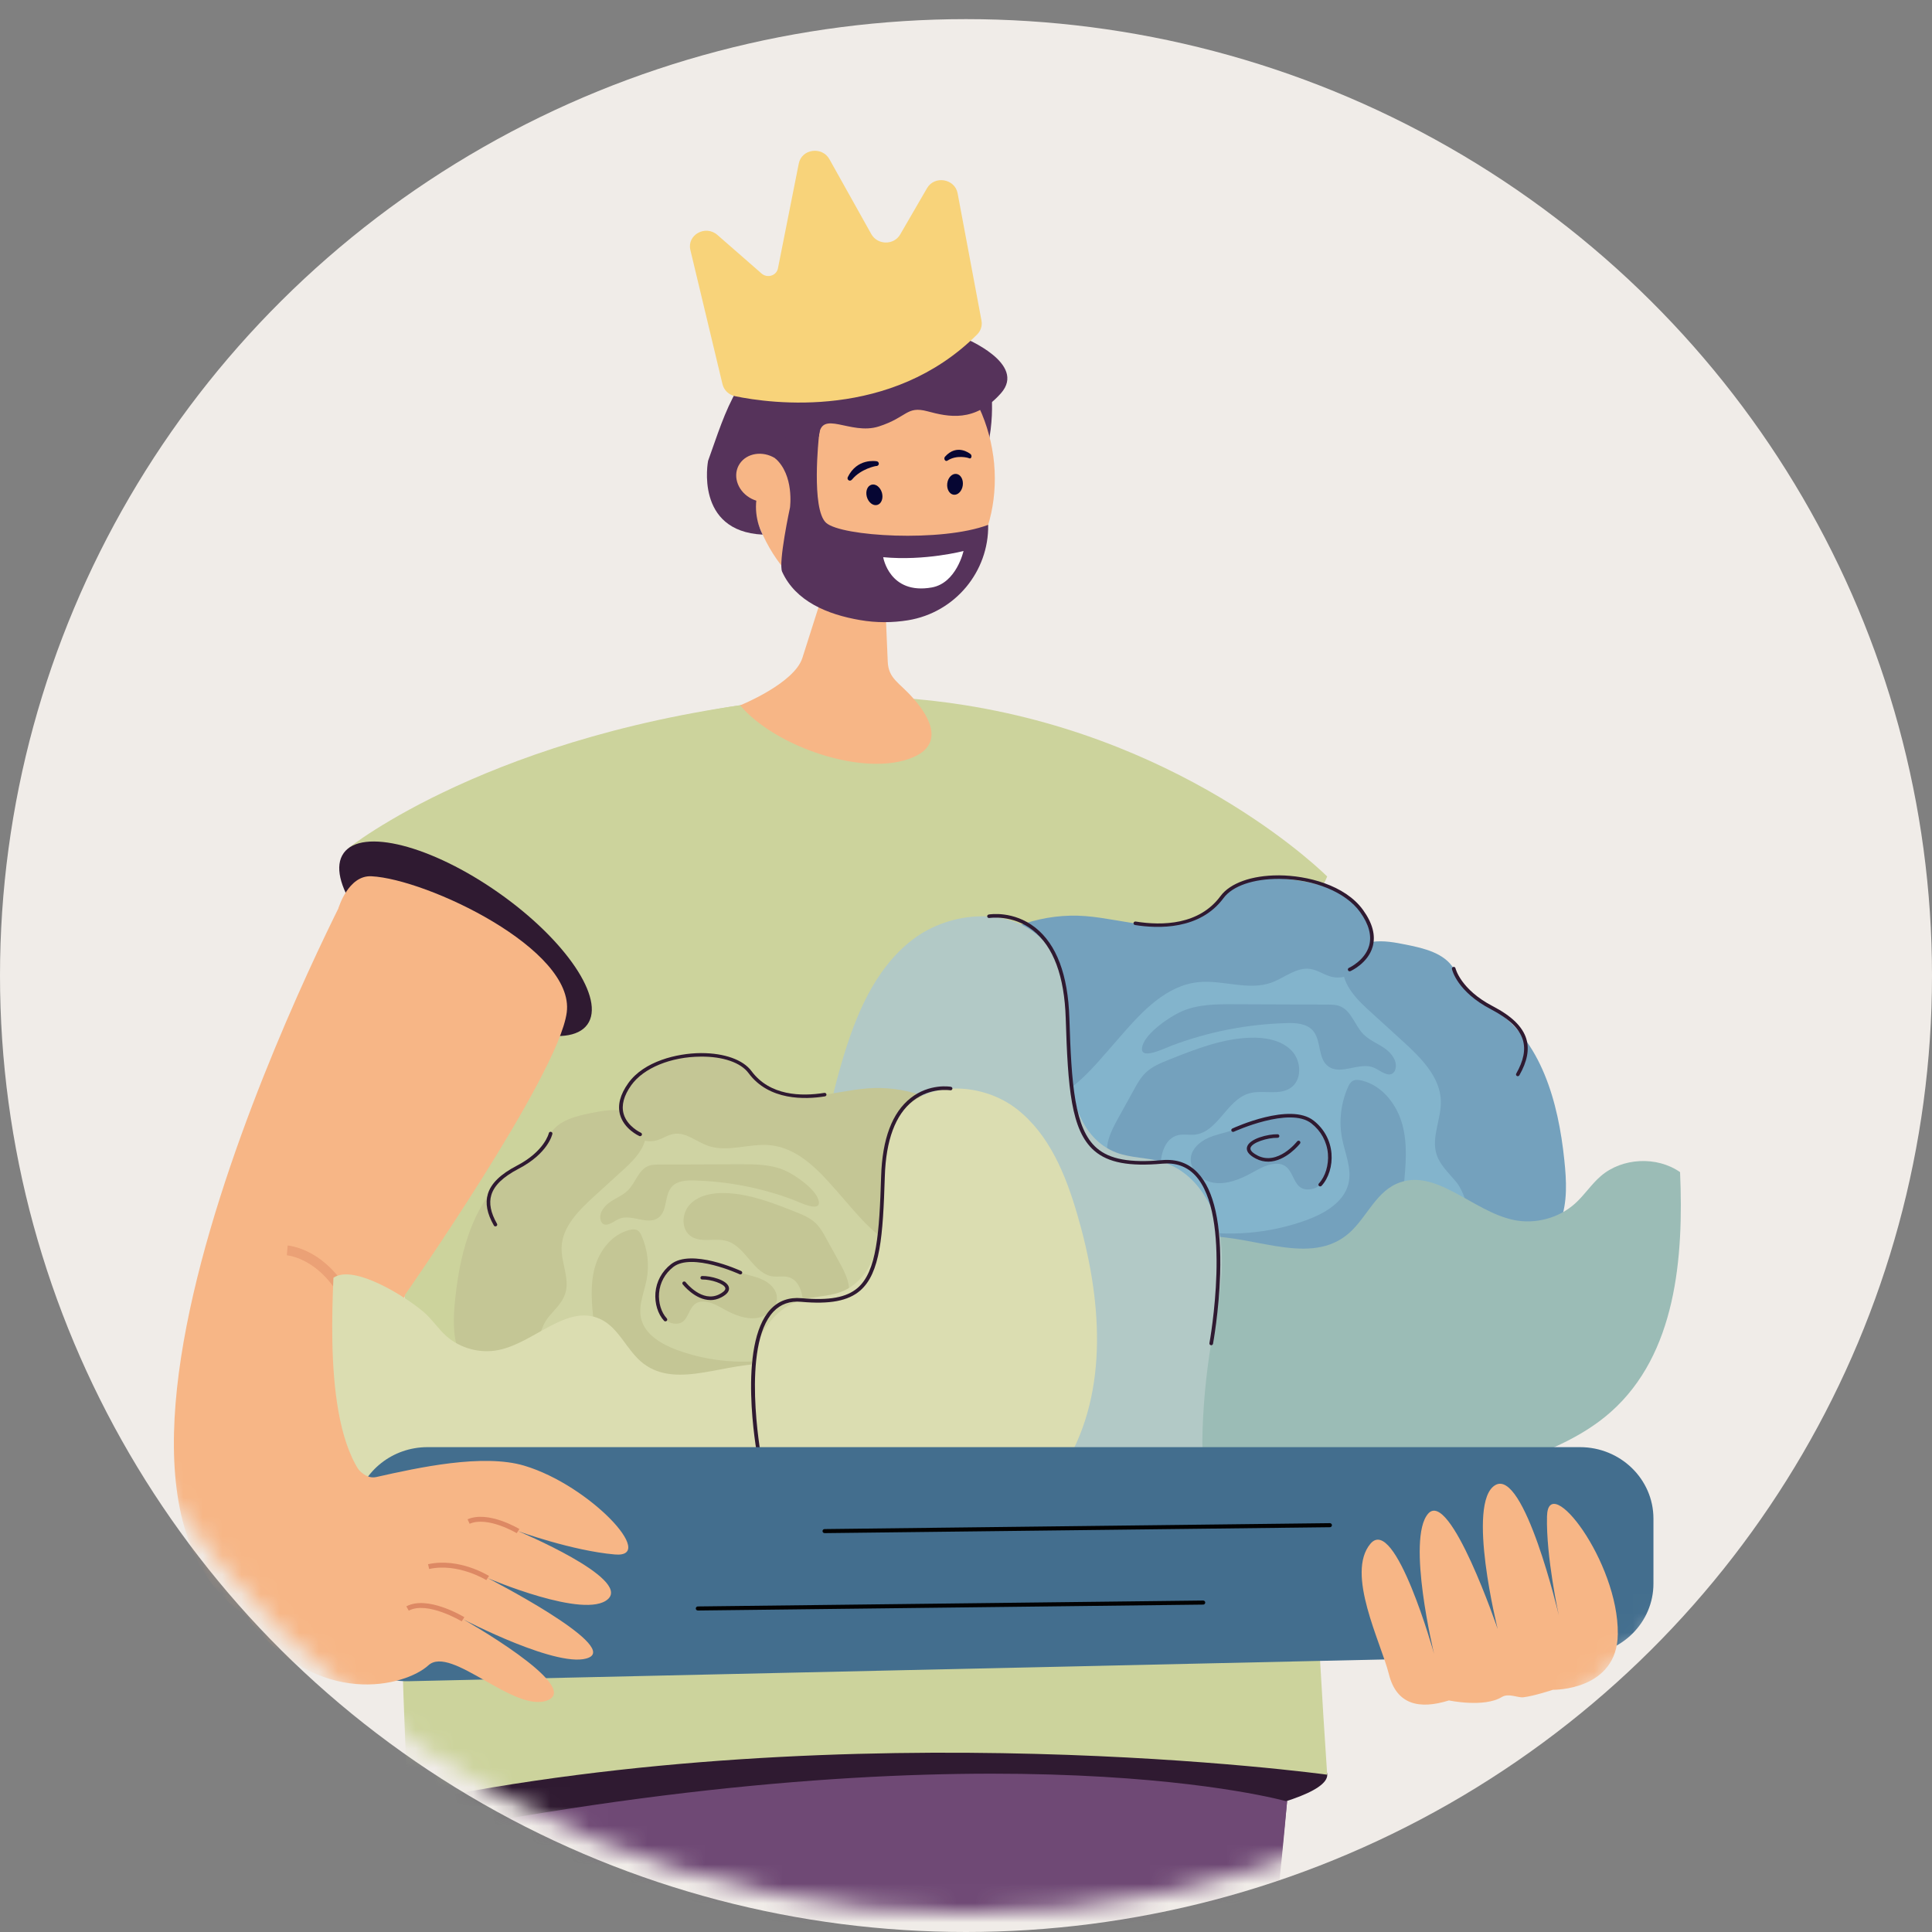 <svg width="100" height="100" viewBox="0 0 100 100" fill="none" xmlns="http://www.w3.org/2000/svg">
<rect x="0" y="0" width="100" height="100" fill="#808080" stroke="none"/>
<ellipse cx="50" cy="50.495" rx="50" ry="49.505" fill="#F0ECE8"/>
<mask id="mask0_4218_26873" style="mask-type:alpha" maskUnits="userSpaceOnUse" x="0" y="0" width="100" height="100">
<ellipse cx="50" cy="49.505" rx="50" ry="49.505" fill="#F0ECE8"/>
</mask>
<g mask="url(#mask0_4218_26873)">
<path d="M18.376 45.324C18.376 45.324 1.503 76.988 13.028 83.811L18.772 77.897C18.772 77.897 18.627 72.514 20.203 69.035C21.78 65.556 26.145 50.181 26.145 50.181C26.145 50.181 22.927 44.725 18.376 45.321V45.324Z" fill="#F7B686"/>
<g opacity="0.5">
<path d="M18.509 69.623L19.02 69.519C17.994 64.754 15.016 64.477 14.888 64.468L14.848 64.974C14.958 64.983 17.57 65.253 18.509 69.623Z" fill="#E08B65"/>
</g>
<path d="M67.341 78.169C67.341 78.169 67.779 92.386 63.116 119.655C59.751 139.341 55.778 159.182 53.828 168.692C53.131 172.094 50.19 174.582 46.707 174.718L44.833 174.79C41.065 174.938 38.008 171.788 38.283 168.044L43.011 103.699L44.176 82.521L67.338 78.169H67.341Z" fill="#6F4975"/>
<path d="M46.602 78.169C46.602 78.169 47.04 92.386 42.378 119.655C39.013 139.341 35.04 159.182 33.09 168.692C32.393 172.094 29.452 174.582 25.968 174.718L24.095 174.79C20.327 174.938 17.27 171.788 17.545 168.044L22.273 103.699L23.438 82.521L46.6 78.169H46.602Z" fill="#6F4975"/>
<path d="M21.149 93.749C21.194 95.463 31.852 96.146 45.031 95.745C58.211 95.346 68.743 93.57 68.699 91.856C68.655 90.141 58.048 89.134 44.868 89.533C31.689 89.933 21.105 92.032 21.149 93.749Z" fill="#2F1A31"/>
<path d="M24.373 45.195C24.373 45.195 26.703 36.206 43.9 36.115C68.698 35.983 66.402 58.159 68.695 91.858C68.695 91.858 44.268 88.495 21.134 93.329C21.134 93.329 18.988 58.933 24.373 45.195Z" fill="#CCD39C"/>
<path d="M18.026 43.904L29.257 49.952C29.257 49.952 53.85 52.125 60.377 51.079C66.906 50.032 68.695 45.367 68.695 45.367C68.695 45.367 61.742 38.367 49.923 36.496C48.814 36.319 47.661 36.187 46.468 36.112C44.464 35.988 42.455 36.013 40.493 36.228C25.515 37.87 18.023 43.904 18.023 43.904H18.026Z" fill="#CCD39C"/>
<path d="M41.531 34.055L42.829 29.978L43.206 28.792L45.427 21.812L45.718 28.753L45.893 32.922L45.949 34.241C45.986 35.137 46.548 35.325 47.231 36.103C47.508 36.418 49.277 38.33 47.268 39.194C44.765 40.271 40.089 38.641 38.311 36.507C38.325 36.505 41.109 35.375 41.529 34.058L41.531 34.055Z" fill="#F7B686"/>
<path d="M66.621 93.243C66.621 93.243 52.339 89.155 22.762 94.767L22.534 98.908L65.892 100.4L66.621 93.243Z" fill="#6F4975"/>
<path d="M17.789 44.156C16.843 45.471 18.898 48.524 22.382 50.973C25.866 53.422 29.456 54.343 30.403 53.027C31.349 51.712 29.293 48.66 25.81 46.211C22.326 43.761 18.735 42.841 17.789 44.154V44.156Z" fill="#2F1A31"/>
<path d="M51.147 19.193C51.147 19.193 51.599 20.882 51.147 23C50.695 25.118 48.481 19.912 48.481 19.912L51.147 19.193Z" fill="#56335B"/>
<path d="M51.411 23.61C50.859 19.514 47.582 16.557 44.092 17.002C40.601 17.448 38.22 21.129 38.774 25.224C39.327 29.32 42.603 32.277 46.093 31.833C49.584 31.386 51.963 27.705 51.413 23.61H51.411Z" fill="#F7B686"/>
<path d="M45.427 24.104C45.46 24.084 45.483 24.05 45.488 24.009C45.493 23.939 45.441 23.88 45.369 23.873C45.327 23.871 44.365 23.703 43.88 24.698C43.85 24.762 43.876 24.837 43.938 24.866C44.004 24.898 44.067 24.864 44.111 24.809C44.561 24.27 45.313 24.12 45.348 24.122C45.376 24.125 45.404 24.118 45.427 24.102V24.104Z" fill="#060633"/>
<path d="M44.867 25.716C44.949 26.006 45.189 26.195 45.405 26.136C45.62 26.079 45.729 25.798 45.65 25.508C45.568 25.217 45.328 25.029 45.112 25.088C44.895 25.145 44.788 25.426 44.867 25.716Z" fill="#060633"/>
<path d="M50.206 23.731C50.236 23.726 50.262 23.704 50.276 23.667C50.299 23.606 50.276 23.531 50.227 23.497C50.197 23.477 49.535 22.939 48.911 23.642C48.871 23.688 48.869 23.765 48.908 23.817C48.948 23.872 49.004 23.867 49.05 23.835C49.526 23.527 50.12 23.697 50.143 23.713C50.164 23.726 50.185 23.731 50.206 23.726V23.731Z" fill="#060633"/>
<path d="M49.03 25.019C48.993 25.317 49.142 25.58 49.363 25.607C49.585 25.634 49.797 25.414 49.834 25.117C49.871 24.82 49.724 24.557 49.501 24.53C49.279 24.502 49.067 24.722 49.03 25.019Z" fill="#060633"/>
<path d="M36.649 23.86C36.649 23.86 35.941 27.499 39.476 27.672C39.476 27.672 37.647 24.515 42.384 22.594C42.384 22.594 43.449 16.381 41.368 17.315C38.19 18.744 37.584 21.274 36.649 23.857V23.86Z" fill="#56335B"/>
<path d="M38.788 25.752C39.434 26.151 40.256 26.019 40.624 25.459C40.992 24.897 40.766 24.116 40.118 23.717C39.473 23.318 38.651 23.448 38.282 24.01C37.914 24.572 38.14 25.352 38.788 25.752Z" fill="#F7B686"/>
<path d="M42.386 22.596C42.386 22.596 41.974 26.352 42.759 27.061C43.544 27.771 48.729 28.077 51.148 27.166C51.187 29.576 49.442 31.706 46.998 32.105C46.189 32.236 45.353 32.239 44.523 32.096C42.829 31.808 41.182 31.125 40.485 29.597C40.273 29.132 40.89 26.27 40.89 26.27C40.89 26.27 41.123 24.59 40.119 23.716C40.119 23.716 41.277 22.703 42.386 22.596Z" fill="#56335B"/>
<path d="M49.871 28.52C49.871 28.52 47.883 29.044 45.714 28.84C45.714 28.84 46.033 30.795 48.228 30.407C49.505 30.18 49.871 28.523 49.871 28.523V28.52Z" fill="white"/>
<path d="M49.917 17.497C49.917 17.497 53.167 18.819 51.809 20.354C50.45 21.887 49.088 21.578 48 21.287C46.912 20.997 46.967 21.597 45.487 22.073C44.007 22.549 42.483 21.136 42.385 22.599L37.268 22.735C37.268 22.735 38.862 17.392 43.464 16.547C48.066 15.701 49.914 17.499 49.914 17.499L49.917 17.497Z" fill="#56335B"/>
<path d="M59.057 50.604C59.453 50.3 59.854 49.994 60.315 49.794C61.016 49.488 61.806 49.454 62.575 49.425C65.038 49.325 67.594 49.243 69.862 50.184C72.686 51.359 74.599 53.921 76.365 56.366C77.309 57.67 78.278 59.042 78.511 60.62C78.966 63.716 76.323 66.6 73.28 67.609C70.239 68.618 66.916 68.217 63.731 67.802C62.27 67.612 60.809 67.423 59.348 67.233C57.512 66.995 55.589 66.723 54.096 65.657C53.77 65.423 53.462 65.144 53.289 64.788C53.075 64.342 53.101 63.825 53.131 63.332C53.269 61.035 52.849 57.933 53.793 55.835C54.83 53.531 57.318 52.291 59.054 50.601L59.057 50.604Z" fill="#83B4CC"/>
<path d="M75.351 61.151C74.985 60.712 74.538 60.306 74.361 59.766C74.065 58.87 74.608 57.918 74.578 56.974C74.538 55.732 73.541 54.745 72.609 53.895C72 53.339 71.39 52.786 70.782 52.23C70.052 51.564 69.253 50.647 69.603 49.733C69.812 49.185 70.406 48.842 71.003 48.754C71.6 48.663 72.208 48.781 72.797 48.899C73.725 49.083 74.762 49.339 75.244 50.133C75.395 50.382 75.477 50.668 75.631 50.917C75.983 51.491 76.647 51.79 77.22 52.158C79.788 53.813 80.659 57.063 80.969 60.043C81.081 61.108 81.142 62.213 80.769 63.22C80.349 64.351 78.76 66.141 77.35 65.428C76.106 64.8 76.269 62.258 75.351 61.147V61.151Z" fill="#74A1BD"/>
<path d="M57.391 60.021C57.123 59.329 57.492 58.574 57.85 57.926C58.132 57.418 58.412 56.907 58.694 56.399C58.864 56.089 59.041 55.773 59.297 55.526C59.638 55.197 60.097 55.011 60.542 54.835C61.882 54.302 63.254 53.762 64.701 53.712C65.47 53.685 66.307 53.828 66.84 54.367C67.374 54.907 67.416 55.93 66.766 56.334C66.157 56.71 65.34 56.395 64.65 56.594C63.482 56.935 63.042 58.61 61.83 58.731C61.551 58.758 61.262 58.692 60.987 58.753C60.276 58.914 60.05 59.792 60.066 60.502C60.085 61.259 60.222 62.014 60.474 62.731C60.558 62.974 60.663 63.221 60.863 63.386C61.061 63.55 61.325 63.611 61.581 63.658C63.599 64.032 65.719 63.851 67.639 63.146C68.581 62.799 69.564 62.218 69.795 61.266C69.984 60.495 69.62 59.71 69.466 58.93C69.294 58.044 69.401 57.105 69.769 56.275C69.825 56.15 69.89 56.023 70.009 55.953C70.151 55.869 70.331 55.889 70.492 55.93C71.559 56.193 72.307 57.177 72.587 58.214C72.866 59.25 72.761 60.343 72.654 61.409C72.489 63.055 72.186 64.931 70.75 65.815C70.189 66.162 69.522 66.302 68.868 66.416C66.488 66.824 64.053 66.922 61.649 66.709C61.103 66.661 60.546 66.593 60.062 66.346C58.88 65.745 58.563 64.377 58.459 63.191C58.407 62.622 58.517 62.017 58.323 61.472C58.128 60.926 57.599 60.568 57.389 60.026L57.391 60.021Z" fill="#74A1BD"/>
<path d="M63.826 58.495C63.393 58.64 62.936 58.717 62.521 58.905C62.106 59.094 61.724 59.427 61.645 59.867C61.529 60.52 62.165 61.126 62.838 61.221C63.514 61.316 64.183 61.039 64.777 60.715C65.152 60.511 65.534 60.28 65.961 60.241C67.17 60.13 66.699 61.726 67.86 61.552C68.631 61.438 68.754 60.493 68.722 59.885C68.552 56.728 65.767 57.844 63.826 58.495Z" fill="#74A1BD"/>
<path d="M66.587 52.955C67.064 52.941 67.603 52.973 67.927 53.313C68.418 53.828 68.18 54.798 68.768 55.207C69.425 55.665 70.397 54.937 71.128 55.27C71.464 55.422 71.855 55.778 72.121 55.526C72.179 55.472 72.212 55.4 72.23 55.325C72.333 54.907 72.018 54.499 71.659 54.252C71.301 54.005 70.876 53.842 70.571 53.533C70.115 53.068 69.947 52.295 69.327 52.071C69.131 52 68.917 51.998 68.707 51.998C67.097 51.991 65.489 51.986 63.881 51.98C62.952 51.975 61.989 51.98 61.146 52.356C60.538 52.626 59.328 53.454 59.135 54.125C58.897 54.959 60.26 54.263 60.663 54.114C62.551 53.404 64.564 53.009 66.587 52.957V52.955Z" fill="#74A1BD"/>
<path d="M78.546 75.659C80.286 75.044 82.018 74.289 83.383 73.076C86.752 70.08 87.153 65.105 86.96 60.669C85.762 59.833 83.975 59.919 82.868 60.864C82.367 61.293 82.011 61.86 81.519 62.3C80.682 63.05 79.464 63.377 78.352 63.146C76.204 62.701 74.279 60.384 72.282 61.273C71.115 61.794 70.667 63.196 69.658 63.964C67.575 65.549 64.574 63.774 61.941 64.01C60.531 64.137 59.196 64.903 58.399 66.044C56.176 69.23 58.406 75.704 61.913 77.394C66.415 79.564 74.193 77.194 78.546 75.659Z" fill="#9BBCB6"/>
<path d="M57.223 54.526C57.505 54.204 57.785 53.882 58.067 53.558C59.139 52.326 60.376 51.007 62.024 50.836C63.289 50.707 64.617 51.292 65.81 50.859C66.491 50.612 67.108 50.043 67.826 50.152C68.189 50.208 68.501 50.435 68.853 50.539C69.872 50.839 70.972 49.918 71.062 48.886C71.153 47.854 70.452 46.875 69.548 46.333C68.641 45.788 67.562 45.605 66.507 45.478C65.833 45.396 65.127 45.34 64.494 45.578C63.536 45.938 62.951 46.888 62.075 47.41C60.362 48.43 58.186 47.573 56.184 47.417C54.061 47.251 51.88 47.965 50.289 49.344C49.527 50.006 48.881 50.846 48.676 51.818C48.471 52.791 48.781 53.907 49.608 54.49C50.303 54.98 51.212 55.048 51.901 55.549C52.384 55.898 52.684 56.751 53.271 56.941C54.742 57.41 56.413 55.456 57.221 54.526H57.223Z" fill="#74A1BD"/>
<path d="M52.696 78.416C51.477 78.194 50.2 77.947 49.245 77.175C48.285 76.4 47.8 75.219 47.175 74.164C46.318 72.715 45.153 71.454 44.286 70.012C41.616 65.558 42.119 59.941 43.571 54.981C44.265 52.616 45.241 50.181 47.217 48.648C49.196 47.115 52.435 46.888 54.073 48.766C55.41 50.298 55.249 52.537 55.273 54.546C55.296 56.557 55.86 58.936 57.789 59.66C58.544 59.943 59.386 59.909 60.157 60.14C61.904 60.666 62.96 62.474 63.184 64.24C63.407 66.007 62.979 67.78 62.688 69.538C62.415 71.191 62.261 72.862 62.233 74.538C62.212 75.745 62.722 77.847 61.916 78.917C60.376 80.96 54.812 78.804 52.691 78.418L52.696 78.416Z" fill="#B2C9C6"/>
<path d="M62.693 69.629C62.737 69.629 62.777 69.597 62.786 69.554C62.789 69.538 63.096 67.862 63.154 65.951C63.231 63.368 62.842 61.603 61.996 60.708C61.521 60.202 60.901 59.982 60.153 60.048C58.485 60.197 57.443 60.007 56.77 59.426C55.614 58.431 55.458 56.118 55.351 52.703C55.281 50.458 54.687 48.882 53.587 48.013C52.459 47.124 51.226 47.326 51.175 47.335C51.124 47.344 51.089 47.392 51.098 47.441C51.108 47.491 51.156 47.525 51.208 47.516C51.219 47.516 52.412 47.319 53.47 48.158C54.523 48.993 55.094 50.523 55.162 52.709C55.274 56.277 55.428 58.517 56.644 59.565C57.359 60.182 58.448 60.386 60.17 60.231C60.857 60.17 61.423 60.372 61.857 60.832C63.8 62.894 62.612 69.457 62.6 69.522C62.591 69.572 62.626 69.62 62.677 69.629C62.681 69.629 62.688 69.629 62.693 69.629Z" fill="#2F1A31"/>
<path d="M68.333 61.408C68.359 61.408 68.384 61.399 68.403 61.379C68.773 60.978 68.969 60.338 68.918 59.706C68.862 59.03 68.533 58.424 67.993 58.002C66.774 57.048 63.906 58.356 63.784 58.413C63.738 58.435 63.717 58.49 63.74 58.535C63.763 58.581 63.819 58.601 63.866 58.578C63.894 58.565 66.748 57.263 67.876 58.145C68.377 58.535 68.68 59.095 68.731 59.721C68.78 60.304 68.601 60.894 68.265 61.257C68.23 61.295 68.233 61.352 68.272 61.386C68.291 61.402 68.312 61.408 68.335 61.408H68.333Z" fill="#2F1A31"/>
<path d="M65.635 60.129C66.554 60.129 67.281 59.202 67.29 59.19C67.32 59.15 67.313 59.093 67.271 59.061C67.229 59.032 67.171 59.038 67.138 59.079C67.129 59.093 66.134 60.356 65.081 59.805C64.897 59.71 64.687 59.562 64.727 59.413C64.801 59.138 65.603 58.882 66.123 58.893C66.176 58.895 66.218 58.855 66.22 58.805C66.223 58.755 66.181 58.712 66.129 58.709C65.635 58.696 64.664 58.936 64.547 59.365C64.489 59.578 64.641 59.78 64.995 59.966C65.214 60.081 65.43 60.127 65.638 60.127L65.635 60.129Z" fill="#2F1A31"/>
<path d="M69.859 50.274C69.873 50.274 69.885 50.272 69.899 50.265C69.936 50.249 70.81 49.852 71.05 48.997C71.211 48.423 71.045 47.786 70.556 47.106C69.615 45.795 67.632 45.319 66.222 45.308H66.175C64.791 45.308 63.672 45.707 63.174 46.38C62.069 47.877 60.173 47.922 58.779 47.698C58.73 47.691 58.679 47.723 58.672 47.775C58.663 47.825 58.698 47.872 58.749 47.879C59.933 48.07 62.104 48.142 63.328 46.487C63.796 45.854 64.877 45.484 66.219 45.491C68.018 45.503 69.659 46.178 70.4 47.21C70.854 47.843 71.01 48.428 70.866 48.947C70.649 49.718 69.827 50.095 69.82 50.097C69.773 50.117 69.752 50.172 69.773 50.219C69.789 50.254 69.822 50.274 69.859 50.274Z" fill="#2F1A31"/>
<path d="M78.561 55.702C78.594 55.702 78.626 55.684 78.643 55.655C79.051 54.938 79.167 54.321 79.002 53.77C78.811 53.142 78.244 52.589 77.266 52.081C75.595 51.21 75.339 50.128 75.336 50.117C75.325 50.067 75.276 50.035 75.224 50.047C75.173 50.058 75.141 50.106 75.152 50.156C75.162 50.203 75.42 51.328 77.177 52.244C78.109 52.729 78.645 53.246 78.822 53.825C78.974 54.328 78.862 54.897 78.48 55.569C78.454 55.614 78.47 55.668 78.517 55.693C78.531 55.7 78.547 55.705 78.564 55.705L78.561 55.702Z" fill="#2F1A31"/>
<path d="M42.439 59.075C42.099 58.814 41.751 58.548 41.355 58.378C40.749 58.115 40.071 58.086 39.41 58.059C37.289 57.975 35.087 57.902 33.137 58.714C30.704 59.725 29.059 61.932 27.537 64.036C26.726 65.159 25.89 66.34 25.689 67.699C25.298 70.363 27.575 72.847 30.194 73.715C32.813 74.584 35.672 74.239 38.415 73.88C39.673 73.717 40.931 73.554 42.19 73.391C43.769 73.184 45.426 72.951 46.71 72.032C46.992 71.831 47.258 71.592 47.404 71.284C47.589 70.898 47.568 70.454 47.542 70.03C47.423 68.052 47.784 65.381 46.973 63.576C46.081 61.592 43.937 60.524 42.444 59.07L42.439 59.075Z" fill="#CFD3A3"/>
<path d="M28.401 68.157C28.716 67.779 29.103 67.43 29.254 66.965C29.508 66.194 29.042 65.373 29.068 64.563C29.103 63.493 29.96 62.645 30.764 61.912C31.288 61.434 31.813 60.958 32.337 60.479C32.966 59.905 33.654 59.116 33.353 58.329C33.171 57.855 32.661 57.56 32.146 57.486C31.631 57.408 31.109 57.511 30.601 57.61C29.802 57.769 28.909 57.989 28.494 58.674C28.364 58.889 28.294 59.134 28.161 59.35C27.858 59.844 27.285 60.1 26.794 60.418C24.584 61.842 23.832 64.64 23.564 67.207C23.468 68.124 23.415 69.076 23.736 69.942C24.098 70.917 25.465 72.457 26.679 71.843C27.751 71.3 27.609 69.112 28.401 68.157Z" fill="#C4C695"/>
<path d="M43.866 67.185C44.097 66.591 43.78 65.94 43.47 65.38C43.228 64.942 42.985 64.504 42.745 64.067C42.599 63.799 42.447 63.529 42.226 63.316C41.932 63.032 41.538 62.871 41.154 62.72C40 62.261 38.817 61.797 37.572 61.754C36.908 61.729 36.191 61.853 35.731 62.318C35.27 62.783 35.235 63.663 35.794 64.01C36.316 64.334 37.022 64.062 37.617 64.234C38.621 64.527 39.001 65.972 40.045 66.073C40.287 66.096 40.534 66.04 40.772 66.094C41.385 66.232 41.578 66.987 41.564 67.6C41.548 68.253 41.429 68.901 41.212 69.518C41.14 69.727 41.049 69.94 40.877 70.083C40.706 70.223 40.478 70.276 40.259 70.316C38.523 70.638 36.696 70.484 35.042 69.874C34.231 69.575 33.385 69.076 33.185 68.257C33.024 67.593 33.336 66.917 33.467 66.246C33.616 65.482 33.523 64.674 33.206 63.96C33.159 63.853 33.101 63.742 32.998 63.683C32.877 63.613 32.721 63.629 32.583 63.663C31.665 63.89 31.02 64.738 30.78 65.629C30.54 66.52 30.628 67.461 30.722 68.38C30.864 69.797 31.125 71.412 32.36 72.174C32.842 72.473 33.418 72.593 33.981 72.691C36.03 73.04 38.125 73.126 40.196 72.942C40.664 72.902 41.145 72.843 41.562 72.629C42.578 72.112 42.85 70.936 42.941 69.913C42.985 69.423 42.89 68.901 43.058 68.432C43.225 67.963 43.682 67.652 43.861 67.185H43.866Z" fill="#C4C695"/>
<path d="M38.325 65.871C38.698 65.996 39.091 66.061 39.448 66.225C39.804 66.386 40.135 66.674 40.203 67.052C40.303 67.615 39.755 68.134 39.175 68.218C38.595 68.3 38.017 68.061 37.507 67.783C37.183 67.606 36.857 67.406 36.486 67.374C35.445 67.279 35.85 68.653 34.85 68.504C34.186 68.406 34.081 67.592 34.109 67.068C34.256 64.349 36.652 65.311 38.325 65.871Z" fill="#C4C695"/>
<path d="M35.943 61.1C35.531 61.089 35.069 61.114 34.79 61.408C34.368 61.851 34.571 62.688 34.065 63.039C33.499 63.434 32.662 62.805 32.033 63.093C31.744 63.225 31.406 63.531 31.178 63.316C31.129 63.27 31.101 63.205 31.085 63.141C30.996 62.783 31.267 62.431 31.576 62.218C31.886 62.005 32.25 61.867 32.513 61.599C32.907 61.2 33.051 60.533 33.585 60.34C33.753 60.279 33.937 60.279 34.119 60.277C35.505 60.27 36.889 60.266 38.276 60.261C39.075 60.259 39.904 60.261 40.632 60.585C41.156 60.819 42.197 61.529 42.363 62.109C42.568 62.828 41.394 62.229 41.046 62.098C39.422 61.488 37.688 61.148 35.948 61.102L35.943 61.1Z" fill="#C4C695"/>
<path d="M25.653 80.648C24.154 80.12 22.286 77.834 20.71 77.589C16.977 77.006 17.092 69.958 17.259 66.137C18.289 65.416 20.978 67.096 21.931 67.91C22.363 68.28 22.67 68.768 23.092 69.146C23.812 69.793 24.86 70.074 25.818 69.874C27.668 69.491 29.325 67.495 31.045 68.262C32.049 68.711 32.434 69.917 33.305 70.579C35.097 71.945 37.684 70.414 39.948 70.618C41.163 70.727 42.311 71.389 42.999 72.369C44.914 75.11 42.994 80.684 39.974 82.14C36.097 84.009 29.402 81.97 25.653 80.646V80.648Z" fill="#DBDDB1"/>
<path d="M44.013 62.454C43.77 62.175 43.53 61.899 43.288 61.62C42.365 60.561 41.3 59.425 39.881 59.277C38.791 59.166 37.649 59.67 36.621 59.298C36.034 59.085 35.503 58.595 34.885 58.69C34.571 58.738 34.303 58.935 34 59.023C33.124 59.28 32.175 58.488 32.098 57.599C32.019 56.713 32.623 55.869 33.403 55.402C34.184 54.935 35.114 54.774 36.022 54.665C36.603 54.594 37.211 54.547 37.756 54.751C38.581 55.062 39.084 55.88 39.837 56.327C41.312 57.205 43.185 56.468 44.907 56.334C46.737 56.191 48.615 56.806 49.983 57.994C50.637 58.563 51.194 59.286 51.369 60.126C51.546 60.965 51.278 61.924 50.565 62.425C49.966 62.847 49.186 62.906 48.591 63.337C48.174 63.638 47.918 64.373 47.412 64.534C46.145 64.938 44.709 63.255 44.013 62.454Z" fill="#C4C695"/>
<path d="M47.904 83.025C48.952 82.835 50.052 82.622 50.874 81.957C51.702 81.29 52.119 80.272 52.655 79.365C53.394 78.118 54.395 77.034 55.141 75.789C57.441 71.954 57.008 67.117 55.756 62.847C55.16 60.811 54.319 58.715 52.615 57.393C50.912 56.074 48.123 55.878 46.713 57.495C45.562 58.815 45.699 60.743 45.678 62.473C45.657 64.206 45.173 66.253 43.511 66.875C42.861 67.117 42.136 67.088 41.472 67.287C39.967 67.741 39.058 69.297 38.867 70.818C38.674 72.34 39.044 73.866 39.294 75.379C39.529 76.8 39.659 78.24 39.685 79.683C39.704 80.721 39.263 82.531 39.958 83.452C41.283 85.211 46.074 83.354 47.899 83.021L47.904 83.025Z" fill="#DBDDB1"/>
<path d="M39.301 75.471C39.301 75.471 39.313 75.471 39.318 75.471C39.369 75.462 39.404 75.414 39.394 75.364C39.383 75.307 38.362 69.665 40.031 67.894C40.401 67.5 40.886 67.327 41.471 67.382C42.957 67.516 43.896 67.336 44.516 66.806C45.567 65.901 45.702 63.969 45.798 60.894C45.856 59.014 46.345 57.699 47.252 56.982C48.161 56.265 49.176 56.433 49.186 56.433C49.237 56.442 49.286 56.408 49.295 56.358C49.305 56.308 49.27 56.261 49.218 56.252C49.174 56.243 48.107 56.068 47.131 56.837C46.18 57.587 45.667 58.948 45.607 60.885C45.516 63.821 45.381 65.81 44.39 66.663C43.815 67.159 42.92 67.323 41.487 67.194C40.839 67.137 40.303 67.327 39.888 67.765C38.157 69.604 39.161 75.158 39.206 75.391C39.215 75.437 39.255 75.466 39.299 75.466L39.301 75.471Z" fill="#2F1A31"/>
<path d="M34.443 68.392C34.466 68.392 34.487 68.383 34.506 68.37C34.545 68.336 34.548 68.277 34.513 68.24C34.226 67.93 34.072 67.426 34.114 66.927C34.158 66.392 34.419 65.914 34.846 65.581C35.811 64.825 38.26 65.943 38.283 65.955C38.33 65.977 38.386 65.955 38.409 65.912C38.432 65.866 38.409 65.812 38.364 65.789C38.26 65.742 35.783 64.61 34.727 65.438C34.259 65.805 33.974 66.329 33.925 66.914C33.881 67.46 34.051 68.018 34.373 68.365C34.392 68.386 34.417 68.395 34.443 68.395V68.392Z" fill="#2F1A31"/>
<path d="M36.773 67.293C36.952 67.293 37.141 67.252 37.332 67.152C37.644 66.989 37.775 66.81 37.724 66.619C37.621 66.243 36.77 66.037 36.346 66.046C36.295 66.046 36.253 66.089 36.255 66.139C36.255 66.189 36.295 66.232 36.353 66.227C36.787 66.218 37.481 66.44 37.542 66.665C37.577 66.792 37.369 66.921 37.243 66.987C36.344 67.456 35.498 66.377 35.489 66.365C35.459 66.325 35.398 66.316 35.356 66.347C35.314 66.377 35.307 66.436 35.337 66.477C35.344 66.486 35.976 67.291 36.773 67.291V67.293Z" fill="#2F1A31"/>
<path d="M33.133 58.807C33.169 58.807 33.203 58.787 33.22 58.753C33.241 58.708 33.22 58.653 33.173 58.63C33.166 58.628 32.462 58.306 32.278 57.649C32.155 57.206 32.29 56.705 32.677 56.166C33.313 55.279 34.723 54.701 36.265 54.691C37.423 54.678 38.346 55.002 38.745 55.544C39.803 56.975 41.676 56.914 42.699 56.748C42.75 56.739 42.785 56.692 42.776 56.642C42.767 56.592 42.715 56.558 42.666 56.567C41.469 56.76 39.842 56.719 38.896 55.438C38.465 54.855 37.498 54.508 36.303 54.508H36.263C35.044 54.517 33.334 54.927 32.521 56.061C32.099 56.651 31.954 57.202 32.094 57.701C32.304 58.442 33.061 58.787 33.092 58.801C33.103 58.807 33.117 58.81 33.131 58.81L33.133 58.807Z" fill="#2F1A31"/>
<path d="M25.641 63.478C25.658 63.478 25.672 63.474 25.688 63.467C25.735 63.442 25.751 63.385 25.725 63.342C25.397 62.769 25.301 62.279 25.432 61.85C25.581 61.356 26.042 60.914 26.841 60.496C28.358 59.707 28.582 58.732 28.591 58.691C28.603 58.641 28.57 58.594 28.519 58.582C28.468 58.571 28.419 58.603 28.407 58.653C28.407 58.662 28.186 59.589 26.753 60.335C25.907 60.775 25.415 61.254 25.252 61.798C25.108 62.276 25.208 62.812 25.562 63.431C25.578 63.46 25.611 63.478 25.644 63.478H25.641Z" fill="#2F1A31"/>
<path d="M81.865 85.665L21.152 87.019C18.689 87.073 16.825 84.871 17.352 82.528L18.41 77.814C18.792 76.115 20.337 74.904 22.124 74.904H81.779C83.879 74.904 85.582 76.56 85.582 78.605V81.966C85.582 83.977 83.932 85.619 81.868 85.665H81.865Z" fill="#436E8E"/>
<path d="M17.365 73.674C17.365 73.674 18.237 76.729 19.472 76.452C21.641 75.965 24.997 75.223 27.147 75.867C30.524 76.879 34.049 80.654 31.822 80.459C29.592 80.264 26.814 79.251 26.814 79.251C26.814 79.251 32.647 81.688 31.47 82.768C30.293 83.847 25.244 81.682 25.244 81.682C25.244 81.682 31.945 85.12 30.494 85.791C29.042 86.462 23.971 83.813 23.971 83.813C23.971 83.813 30.074 87.256 28.371 87.995C26.667 88.734 23.347 85.12 22.17 86.199C20.993 87.278 16.456 88.487 12.87 83.813L17.37 73.674H17.365Z" fill="#F7B686"/>
<path d="M26.745 79.358L26.883 79.142C26.818 79.104 25.261 78.176 24.201 78.639L24.308 78.87C25.245 78.464 26.731 79.349 26.748 79.358H26.745Z" fill="#DD8964"/>
<path d="M25.17 81.787L25.312 81.573C25.25 81.535 23.758 80.612 22.155 80.963L22.213 81.211C23.707 80.882 25.156 81.778 25.173 81.787H25.17Z" fill="#DD8964"/>
<path d="M23.898 83.921L24.035 83.706C23.958 83.658 22.117 82.56 21.032 83.145L21.157 83.368C22.113 82.853 23.879 83.91 23.898 83.921Z" fill="#DD8964"/>
<path d="M17.524 46.993C17.524 46.993 18.023 45.297 19.223 45.355C22.087 45.496 29.772 49.129 29.334 52.408C28.895 55.687 20.877 67.146 20.877 67.146L18.317 64.722L17.524 46.995V46.993Z" fill="#F7B686"/>
<path d="M80.389 87.463C80.389 87.463 83.705 87.52 83.738 84.574C83.778 80.821 80.131 76.106 80.073 78.483C80.019 80.592 80.683 83.603 80.683 83.603C80.683 83.603 78.889 75.968 77.388 76.873C75.885 77.778 77.521 84.322 77.521 84.322C77.521 84.322 75.053 77.047 73.919 78.349C72.784 79.651 74.228 85.604 74.228 85.604C74.228 85.604 72.21 78.367 70.929 79.909C69.647 81.451 71.469 84.987 71.889 86.656C72.285 88.234 73.46 88.495 74.997 88.014C74.997 88.014 76.813 88.4 77.735 87.837C78.09 87.622 78.56 87.887 78.852 87.851C79.409 87.785 80.387 87.461 80.387 87.461L80.389 87.463Z" fill="#F7B686"/>
<path d="M42.683 79.355L68.834 79.049C68.895 79.049 68.941 79.002 68.941 78.943C68.941 78.886 68.892 78.838 68.832 78.838L42.68 79.144C42.62 79.144 42.573 79.192 42.573 79.251C42.573 79.308 42.622 79.355 42.683 79.355Z" fill="#020202"/>
<path d="M36.124 83.36L62.276 83.054C62.336 83.054 62.383 83.007 62.383 82.948C62.383 82.889 62.334 82.843 62.273 82.843L36.122 83.149C36.061 83.149 36.014 83.197 36.014 83.256C36.014 83.315 36.063 83.36 36.124 83.36Z" fill="#020202"/>
<path d="M38.051 20.508C39.899 20.889 46.132 21.753 50.579 17.309C50.767 17.121 50.851 16.856 50.802 16.596L49.566 10.005C49.424 9.247 48.371 9.07 47.983 9.74L46.592 12.138C46.266 12.701 45.418 12.688 45.098 12.117L42.931 8.241C42.55 7.56 41.495 7.707 41.345 8.462L40.261 13.916C40.168 14.278 39.708 14.409 39.419 14.157L37.133 12.161C36.514 11.62 35.547 12.159 35.734 12.941L37.396 19.884C37.47 20.197 37.726 20.44 38.051 20.508Z" fill="#F8D37A"/>
</g>
</svg>
